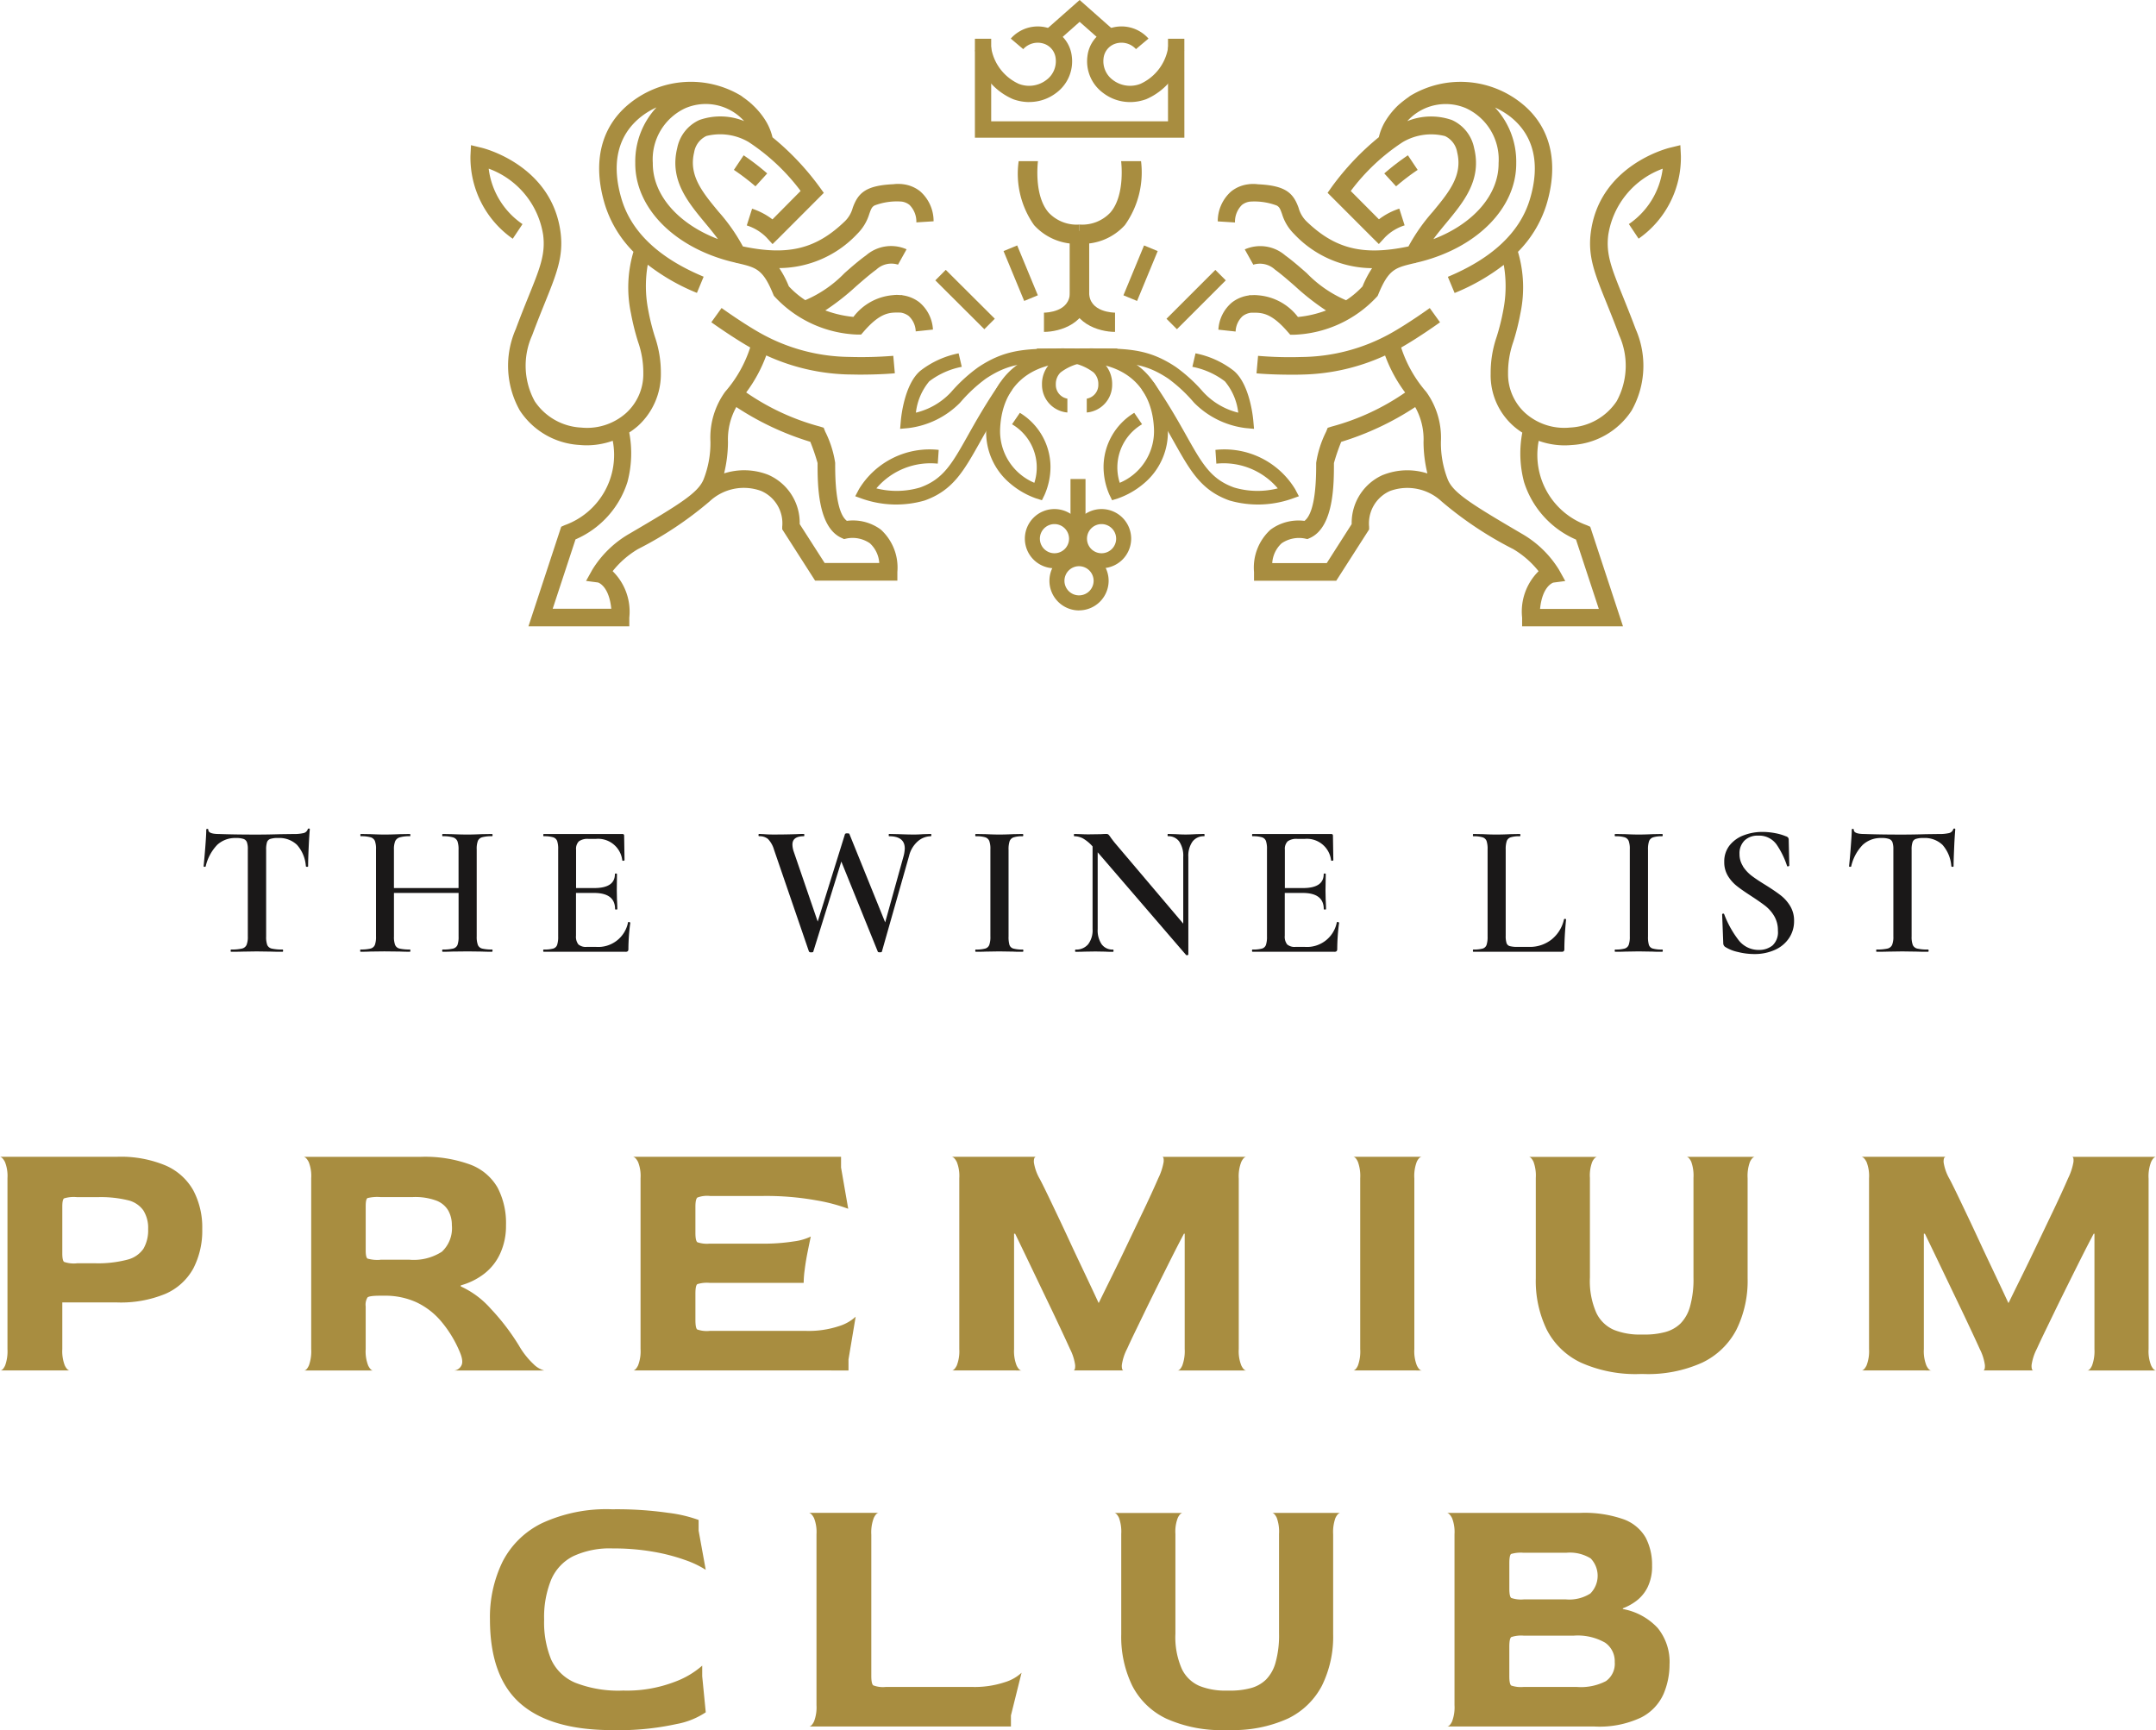 <svg xmlns="http://www.w3.org/2000/svg" xmlns:xlink="http://www.w3.org/1999/xlink" width="137.666" height="110.468" viewBox="0 0 137.666 110.468"><defs><clipPath id="a"><rect width="137.666" height="110.468" fill="none"/></clipPath></defs><g transform="translate(0 0)" clip-path="url(#a)"><path d="M6.554,24.219a2.917,2.917,0,0,0-.728,1.366c0,.016-.023.025-.066.025s-.066-.011-.066-.037c.032-.313.069-.717.107-1.21s.062-.863.062-1.112c0-.041.021-.062.066-.062s.066.021.066.062c0,.176.224.265.674.265q1.034.038,2.418.037.709,0,1.5-.025l.818-.011a2.747,2.747,0,0,0,.669-.059.369.369,0,0,0,.269-.242.066.066,0,0,1,.073-.048c.039,0,.059.016.059.048-.023.249-.048.626-.071,1.13s-.037.916-.037,1.229c0,.025-.023.037-.066.037s-.071-.011-.078-.037a2.293,2.293,0,0,0-.566-1.366,1.633,1.633,0,0,0-1.2-.438,1.519,1.519,0,0,0-.5.059.334.334,0,0,0-.215.21,1.508,1.508,0,0,0-.055.475v5.549a1.493,1.493,0,0,0,.071.541.415.415,0,0,0,.29.228,2.874,2.874,0,0,0,.685.059c.025,0,.037.025.037.073s-.011.071-.037.071c-.281,0-.5,0-.662-.009l-.987-.014-.939.014c-.169.007-.4.009-.7.009-.016,0-.023-.023-.023-.071s.007-.073.023-.073a2.968,2.968,0,0,0,.692-.059.428.428,0,0,0,.3-.235,1.358,1.358,0,0,0,.08-.534V24.49a1.259,1.259,0,0,0-.062-.459.355.355,0,0,0-.217-.2,1.405,1.405,0,0,0-.482-.059,1.681,1.681,0,0,0-1.208.45" transform="translate(7.307 29.736)" fill="#1a1818"/><path d="M18.52,30.768c0,.048-.014.073-.037.073-.272,0-.493-.007-.662-.014l-.879-.011-1.021.011c-.146.007-.338.014-.578.014-.025,0-.037-.025-.037-.073s.011-.073.037-.073a2.636,2.636,0,0,0,.66-.059.414.414,0,0,0,.279-.228,1.537,1.537,0,0,0,.071-.541V27.085H12.226v2.781a1.434,1.434,0,0,0,.073.534.4.4,0,0,0,.281.235,2.747,2.747,0,0,0,.669.059c.016,0,.023.025.023.073s-.007.073-.023.073c-.274,0-.486-.007-.639-.014l-1-.011-.877.011c-.155.007-.368.014-.639.014-.016,0-.023-.025-.023-.073s.007-.073.023-.073a2.548,2.548,0,0,0,.639-.059.412.412,0,0,0,.276-.235,1.493,1.493,0,0,0,.071-.534V24.294a1.44,1.44,0,0,0-.071-.53.43.43,0,0,0-.276-.235,2.243,2.243,0,0,0-.628-.066c-.016,0-.023-.025-.023-.073s.007-.071.023-.071l.637.011c.37.016.66.025.868.025.281,0,.614-.009,1-.025l.639-.011c.016,0,.023.023.023.071s-.007.073-.023.073a2.19,2.19,0,0,0-.658.073.461.461,0,0,0-.288.247,1.373,1.373,0,0,0-.078.534v2.455h4.126V24.317a1.546,1.546,0,0,0-.071-.534A.441.441,0,0,0,16,23.536a2.183,2.183,0,0,0-.655-.073c-.025,0-.037-.025-.037-.073s.011-.071.037-.071l.578.011c.384.016.726.025,1.021.025.219,0,.512-.009.879-.025l.662-.011c.023,0,.037.023.037.071s-.014.073-.037.073a2.185,2.185,0,0,0-.63.066.416.416,0,0,0-.272.235,1.43,1.43,0,0,0-.073.53v5.572a1.483,1.483,0,0,0,.073.534.4.4,0,0,0,.272.235,2.429,2.429,0,0,0,.63.059c.023,0,.037.025.037.073" transform="translate(12.929 29.932)" fill="#1a1818"/><path d="M20.654,28.939a.116.116,0,0,1,.066.018c.021.011.03.021.03.03a12.968,12.968,0,0,0-.121,1.674.215.215,0,0,1-.034.137.2.2,0,0,1-.146.043H15.226c-.023,0-.037-.025-.037-.073s.014-.073.037-.073a2.081,2.081,0,0,0,.6-.059.379.379,0,0,0,.253-.235,1.633,1.633,0,0,0,.066-.537v-5.57a1.568,1.568,0,0,0-.066-.53.4.4,0,0,0-.26-.235,1.962,1.962,0,0,0-.589-.066c-.023,0-.037-.025-.037-.073s.014-.071.037-.071h5.008c.08,0,.119.034.119.107l.025,1.567c0,.016-.023.027-.066.034s-.071,0-.078-.025a1.554,1.554,0,0,0-1.674-1.37h-.482a.955.955,0,0,0-.614.155.677.677,0,0,0-.18.53v2.455h1.155q1.326,0,1.324-.891c0-.023.023-.037.066-.037s.066.014.066.037l-.011,1.048.011.566c.016.256.023.464.023.623,0,.016-.023.025-.071.025s-.073-.009-.073-.025c0-.69-.448-1.034-1.347-1.034H17.283v2.733a.8.8,0,0,0,.151.553.731.731,0,0,0,.537.158h.589a1.938,1.938,0,0,0,2.046-1.567c0-.016.016-.023.048-.023" transform="translate(19.496 29.932)" fill="#1a1818"/><path d="M32.244,23.41c0,.048-.007.073-.023.073a1.288,1.288,0,0,0-.838.324,1.8,1.8,0,0,0-.559.939l-1.733,6.1c0,.032-.043.048-.132.048s-.123-.016-.132-.048L26.5,25.1,24.71,30.848c0,.032-.043.048-.132.048a.175.175,0,0,1-.144-.048L22.2,24.337a1.629,1.629,0,0,0-.386-.681.842.842,0,0,0-.564-.174c-.025,0-.039-.025-.039-.073s.014-.073.039-.073l.313.014c.176.016.375.023.6.023q.771,0,1.468-.023c.137-.007.3-.014.482-.014.014,0,.023.025.023.073s-.009.073-.023.073c-.491,0-.735.176-.735.53a1.443,1.443,0,0,0,.084.457l1.53,4.464,1.745-5.6a.212.212,0,0,1,.144-.034c.08,0,.123.011.132.034L29.3,28.982l1.167-4.2a2.26,2.26,0,0,0,.084-.518q0-.781-1-.781c-.018,0-.025-.025-.025-.073s.007-.073.025-.073l.649.014c.386.016.7.023.95.023.162,0,.347-.007.555-.023l.518-.014c.016,0,.023.025.023.073" transform="translate(27.221 29.912)" fill="#1a1818"/><path d="M29.458,30.407a.364.364,0,0,0,.247.228,2.074,2.074,0,0,0,.6.062c.023,0,.037.023.037.071s-.014.073-.037.073c-.258,0-.461,0-.614-.011l-.891-.014-.865.014c-.153.007-.361.011-.626.011-.025,0-.037-.025-.037-.073s.011-.071.037-.071a2.085,2.085,0,0,0,.6-.062.393.393,0,0,0,.258-.233,1.507,1.507,0,0,0,.071-.537V24.294a1.448,1.448,0,0,0-.071-.53.416.416,0,0,0-.258-.233,1.9,1.9,0,0,0-.6-.066c-.025,0-.037-.025-.037-.075s.011-.071.037-.071l.626.011c.352.016.642.025.865.025.249,0,.55-.009.9-.025l.6-.011c.023,0,.037.025.037.071s-.014.075-.037.075a1.758,1.758,0,0,0-.585.071.413.413,0,0,0-.251.247,1.634,1.634,0,0,0-.066.537v5.547a1.8,1.8,0,0,0,.059.541" transform="translate(35.001 29.932)" fill="#1a1818"/><path d="M38.369,23.391c0,.048-.007.073-.023.073a.887.887,0,0,0-.747.343,1.564,1.564,0,0,0-.265.98v6.223c0,.025-.021.039-.062.048s-.066,0-.082-.011l-5.645-6.558v4.9a1.594,1.594,0,0,0,.253.973.853.853,0,0,0,.733.338c.016,0,.025.025.025.073s-.009.071-.025.071c-.217,0-.381,0-.493-.011l-.637-.011-.71.011c-.13.007-.313.011-.555.011-.023,0-.034-.023-.034-.071s.011-.073.034-.073a.987.987,0,0,0,.8-.338,1.48,1.48,0,0,0,.283-.973V24.115a2.494,2.494,0,0,0-.607-.507,1.18,1.18,0,0,0-.559-.144c-.016,0-.025-.025-.025-.073s.009-.073.025-.073l.482.014c.1.007.251.011.443.011l.772-.011c.1-.007.212-.014.347-.014a.193.193,0,0,1,.146.05,1.287,1.287,0,0,1,.144.192q.206.277.3.384l4.321,5.1V24.786a1.626,1.626,0,0,0-.253-.98.843.843,0,0,0-.722-.343c-.016,0-.025-.025-.025-.073s.009-.073.025-.073l.493.014c.256.016.468.023.637.023s.377-.007.651-.023l.53-.014c.016,0,.023.025.023.073" transform="translate(38.545 29.931)" fill="#1a1818"/><path d="M40.473,28.939a.116.116,0,0,1,.066.018c.021.011.03.021.03.03a12.939,12.939,0,0,0-.119,1.674.214.214,0,0,1-.037.137.2.2,0,0,1-.146.043H35.045c-.023,0-.037-.025-.037-.073s.014-.073.037-.073a2.081,2.081,0,0,0,.6-.059.379.379,0,0,0,.253-.235,1.633,1.633,0,0,0,.066-.537v-5.57a1.568,1.568,0,0,0-.066-.53.4.4,0,0,0-.26-.235,1.962,1.962,0,0,0-.589-.066c-.023,0-.037-.025-.037-.073s.014-.071.037-.071h5.008c.08,0,.119.034.119.107l.025,1.567c0,.016-.023.027-.066.034s-.071,0-.078-.025a1.554,1.554,0,0,0-1.674-1.37H37.9a.955.955,0,0,0-.614.155.677.677,0,0,0-.18.53v2.455h1.155q1.326,0,1.324-.891c0-.023.023-.037.066-.037s.066.014.066.037L39.7,26.929l.011.566c.016.256.023.464.023.623,0,.016-.023.025-.071.025s-.073-.009-.073-.025c0-.69-.448-1.034-1.347-1.034H37.1v2.733a.8.8,0,0,0,.151.553.731.731,0,0,0,.537.158h.589a1.938,1.938,0,0,0,2.046-1.567c0-.016.016-.023.048-.023" transform="translate(44.936 29.932)" fill="#1a1818"/><path d="M43.279,29.818a1.456,1.456,0,0,0,.055.47.3.3,0,0,0,.21.192,1.893,1.893,0,0,0,.5.048h.722a2.229,2.229,0,0,0,1.446-.475A2.268,2.268,0,0,0,47,28.772c.009-.025.032-.034.073-.032s.059.018.059.043q-.106,1.13-.107,1.877a.208.208,0,0,1-.037.139.19.19,0,0,1-.144.041H41.21c-.016,0-.025-.025-.025-.071s.009-.073.025-.073a2.161,2.161,0,0,0,.594-.059.379.379,0,0,0,.253-.235,1.633,1.633,0,0,0,.066-.537V24.294a1.587,1.587,0,0,0-.066-.53.4.4,0,0,0-.258-.233,1.9,1.9,0,0,0-.589-.066c-.016,0-.025-.025-.025-.073s.009-.073.025-.073l.614.011c.352.018.639.025.865.025s.537-.007.891-.025l.6-.011c.025,0,.037.025.037.073s-.011.073-.037.073a1.822,1.822,0,0,0-.582.066.4.4,0,0,0-.253.24,1.633,1.633,0,0,0-.066.537Z" transform="translate(52.864 29.932)" fill="#1a1818"/><path d="M47.338,30.407a.364.364,0,0,0,.247.228,2.074,2.074,0,0,0,.6.062c.023,0,.037.023.037.071s-.014.073-.037.073c-.258,0-.461,0-.614-.011l-.891-.014-.865.014c-.153.007-.361.011-.628.011-.023,0-.034-.025-.034-.073s.011-.071.034-.071a2.092,2.092,0,0,0,.6-.062.393.393,0,0,0,.258-.233,1.507,1.507,0,0,0,.071-.537V24.294a1.448,1.448,0,0,0-.071-.53.416.416,0,0,0-.258-.233,1.908,1.908,0,0,0-.6-.066q-.034,0-.034-.075c0-.046.011-.071.034-.071l.628.011c.352.016.642.025.865.025.249,0,.55-.009.9-.025l.6-.011c.023,0,.037.025.037.071s-.014.075-.037.075a1.757,1.757,0,0,0-.585.071.413.413,0,0,0-.251.247,1.633,1.633,0,0,0-.066.537v5.547a1.724,1.724,0,0,0,.059.541" transform="translate(57.951 29.932)" fill="#1a1818"/><path d="M49.481,25.456a2.4,2.4,0,0,0,.553.6q.332.253.9.6c.409.256.733.477.968.66a2.5,2.5,0,0,1,.6.681,1.779,1.779,0,0,1,.247.945,1.932,1.932,0,0,1-.317,1.094,2.12,2.12,0,0,1-.9.754,3.137,3.137,0,0,1-1.331.269,4.279,4.279,0,0,1-1.039-.132,2.472,2.472,0,0,1-.813-.324.282.282,0,0,1-.121-.228l-.071-1.829v-.014c0-.032.018-.048.059-.053a.06.06,0,0,1,.073.043,6.4,6.4,0,0,0,.907,1.635,1.607,1.607,0,0,0,1.306.639,1.343,1.343,0,0,0,.868-.283,1.151,1.151,0,0,0,.347-.945,1.781,1.781,0,0,0-.233-.927,2.352,2.352,0,0,0-.578-.662c-.228-.176-.541-.393-.934-.649s-.685-.459-.9-.633a2.409,2.409,0,0,1-.553-.637,1.679,1.679,0,0,1-.228-.886,1.647,1.647,0,0,1,.347-1.06,2.084,2.084,0,0,1,.909-.642,3.287,3.287,0,0,1,1.174-.21,4.291,4.291,0,0,1,.818.078,3.329,3.329,0,0,1,.687.2.26.26,0,0,1,.144.089.239.239,0,0,1,.037.139l.037,1.637c0,.023-.023.041-.066.053s-.071,0-.078-.03a5.359,5.359,0,0,0-.646-1.329,1.36,1.36,0,0,0-1.208-.6,1.18,1.18,0,0,0-.861.313,1.142,1.142,0,0,0-.32.854,1.414,1.414,0,0,0,.224.788" transform="translate(61.807 29.858)" fill="#1a1818"/><path d="M52.566,24.219a2.877,2.877,0,0,0-.728,1.366c0,.016-.025.025-.069.025s-.066-.011-.066-.037c.032-.313.071-.717.107-1.21s.064-.863.064-1.112c0-.041.018-.062.064-.062s.066.021.066.062c0,.176.224.265.676.265q1.031.038,2.416.037c.473,0,.977-.009,1.5-.025l.82-.011a2.76,2.76,0,0,0,.669-.059.373.373,0,0,0,.269-.242c.007-.032.032-.048.071-.048s.059.016.059.048c-.021.249-.048.626-.069,1.13s-.039.916-.039,1.229c0,.025-.023.037-.066.037s-.069-.011-.078-.037a2.307,2.307,0,0,0-.564-1.366,1.633,1.633,0,0,0-1.2-.438,1.525,1.525,0,0,0-.5.059.33.33,0,0,0-.212.21,1.418,1.418,0,0,0-.059.475v5.549a1.474,1.474,0,0,0,.075.541.416.416,0,0,0,.288.228,2.874,2.874,0,0,0,.685.059c.027,0,.037.025.037.073s-.009.071-.037.071c-.281,0-.5,0-.662-.009l-.987-.014-.939.014c-.169.007-.4.009-.7.009-.016,0-.021-.023-.021-.071s0-.073.021-.073a2.99,2.99,0,0,0,.694-.059.437.437,0,0,0,.3-.235,1.358,1.358,0,0,0,.08-.534V24.49a1.311,1.311,0,0,0-.062-.459.359.359,0,0,0-.219-.2,1.391,1.391,0,0,0-.48-.059,1.681,1.681,0,0,0-1.208.45" transform="translate(66.365 29.736)" fill="#1a1818"/><path d="M.021,45.987c.105,0,.208-.105.308-.32a2.668,2.668,0,0,0,.148-1.046V33.711a2.424,2.424,0,0,0-.16-1.034C.21,32.471.105,32.361,0,32.345H7.456a7.4,7.4,0,0,1,3.126.559,3.724,3.724,0,0,1,1.763,1.589,5.052,5.052,0,0,1,.569,2.466,5.234,5.234,0,0,1-.569,2.514,3.726,3.726,0,0,1-1.763,1.614,7.433,7.433,0,0,1-3.126.557H3.978v2.976a2.514,2.514,0,0,0,.158,1.046c.107.215.212.32.32.32ZM4.91,39.143H6.047a7.349,7.349,0,0,0,2.08-.228,1.757,1.757,0,0,0,1.032-.7,2.334,2.334,0,0,0,.3-1.251,2.1,2.1,0,0,0-.308-1.2,1.677,1.677,0,0,0-1-.649,7.305,7.305,0,0,0-1.875-.194H4.91A2.116,2.116,0,0,0,4.092,35c-.078.05-.114.228-.114.532v2.98c0,.3.037.484.114.544a1.905,1.905,0,0,0,.818.091" transform="translate(0 41.518)" fill="#a88d40"/><path d="M8.516,45.988c.105,0,.208-.105.308-.32a2.685,2.685,0,0,0,.146-1.046V33.712a2.425,2.425,0,0,0-.158-1.034c-.107-.206-.215-.315-.32-.331h7.458a8.406,8.406,0,0,1,3.192.5,3.373,3.373,0,0,1,1.729,1.466,4.88,4.88,0,0,1,.537,2.4,4.2,4.2,0,0,1-.377,1.82A3.415,3.415,0,0,1,20,39.825a4.34,4.34,0,0,1-1.477.728v.069a5.677,5.677,0,0,1,1.909,1.42,14.317,14.317,0,0,1,1.8,2.352,5.138,5.138,0,0,0,.955,1.208,1.516,1.516,0,0,0,.66.386H18.109a.571.571,0,0,0,.445-.308q.168-.284-.126-.943a7.5,7.5,0,0,0-1.16-1.886,4.662,4.662,0,0,0-1.578-1.217,4.8,4.8,0,0,0-2.06-.42h-.249c-.47,0-.742.037-.818.114a.885.885,0,0,0-.114.569v2.727a2.484,2.484,0,0,0,.158,1.046c.107.215.212.32.32.32Zm4.866-7.072h1.863a3.32,3.32,0,0,0,2.071-.512,2.053,2.053,0,0,0,.635-1.694,1.878,1.878,0,0,0-.228-.932,1.493,1.493,0,0,0-.76-.635,3.885,3.885,0,0,0-1.489-.228H13.382a2.622,2.622,0,0,0-.818.066c-.078.048-.114.222-.114.525v2.8c0,.3.037.482.114.537a2.27,2.27,0,0,0,.818.078" transform="translate(10.901 41.519)" fill="#a88d40"/><path d="M17.7,45.987c.105,0,.212-.105.32-.32a2.514,2.514,0,0,0,.158-1.046V33.711a2.432,2.432,0,0,0-.158-1.034c-.107-.206-.215-.315-.32-.331H30.98v.683l.457,2.635a11.1,11.1,0,0,0-2-.532,18.057,18.057,0,0,0-3.457-.285H22.613a1.762,1.762,0,0,0-.806.1c-.082.069-.126.26-.126.58v1.683c0,.333.043.532.126.591a1.889,1.889,0,0,0,.786.089h3.272a12.314,12.314,0,0,0,2.126-.146,3.5,3.5,0,0,0,1.057-.306c-.062.288-.13.619-.206,1s-.137.744-.18,1.094a6.846,6.846,0,0,0-.069.863h-6a2.055,2.055,0,0,0-.786.08c-.082.053-.126.253-.126.6v1.681c0,.349.039.553.114.614a1.826,1.826,0,0,0,.8.091H28.73a6.146,6.146,0,0,0,2.126-.306,2.757,2.757,0,0,0,1.057-.6l-.457,2.727v.706Z" transform="translate(22.723 41.518)" fill="#a88d40"/><path d="M26.614,45.987c.105,0,.212-.105.32-.32a2.514,2.514,0,0,0,.158-1.046V33.711a2.432,2.432,0,0,0-.158-1.034c-.107-.206-.215-.315-.32-.331H31.98c-.091.016-.135.132-.126.354a3.053,3.053,0,0,0,.375,1.057c.105.194.26.507.466.932s.438.916.706,1.477.546,1.16.84,1.795.6,1.274.9,1.909.585,1.238.843,1.8H36q.411-.839.877-1.783t.92-1.9l.863-1.806q.411-.853.706-1.5c.2-.434.34-.754.432-.966a3.814,3.814,0,0,0,.343-1.046c.016-.215-.016-.32-.091-.32h5.364c-.1,0-.21.105-.315.32a2.541,2.541,0,0,0-.162,1.069V44.622a2.463,2.463,0,0,0,.162,1.046c.105.215.212.32.315.32H41.028c.105,0,.208-.105.306-.32a2.66,2.66,0,0,0,.151-1.046V37.257h-.048q-.363.682-.774,1.5t-.829,1.66c-.279.562-.548,1.105-.806,1.635l-.706,1.457c-.212.438-.386.811-.523,1.112a3.238,3.238,0,0,0-.329,1.025c-.007.21.027.324.1.34H34.39c.075-.016.11-.13.1-.34a3.216,3.216,0,0,0-.327-1.025c-.123-.272-.285-.628-.491-1.066s-.432-.923-.681-1.443-.514-1.069-.786-1.637-.541-1.13-.806-1.683-.514-1.064-.74-1.535h-.069v7.365a2.507,2.507,0,0,0,.16,1.046c.105.215.21.32.317.32Z" transform="translate(34.161 41.518)" fill="#a88d40"/><path d="M37.835,45.987c.105,0,.208-.1.306-.308a2.616,2.616,0,0,0,.148-1.057V33.711a2.633,2.633,0,0,0-.148-1.046c-.1-.215-.2-.32-.306-.32h4.387c-.105,0-.212.1-.317.306a2.559,2.559,0,0,0-.16,1.082V44.622a2.47,2.47,0,0,0,.16,1.046c.105.215.212.32.317.32Z" transform="translate(48.564 41.518)" fill="#a88d40"/><path d="M49.859,46.214a8.553,8.553,0,0,1-3.775-.726,4.709,4.709,0,0,1-2.181-2.1A7.137,7.137,0,0,1,43.2,40.1v-6.41a2.547,2.547,0,0,0-.148-1.034c-.1-.2-.2-.306-.306-.306h4.364c-.105.016-.208.119-.306.317a2.462,2.462,0,0,0-.148,1.023v6.367a5.013,5.013,0,0,0,.409,2.249A2.22,2.22,0,0,0,48.2,43.4a4.457,4.457,0,0,0,1.683.295h.249a4.994,4.994,0,0,0,1.331-.16,2.226,2.226,0,0,0,.977-.546,2.48,2.48,0,0,0,.612-1.1,6.4,6.4,0,0,0,.217-1.831V33.686a2.6,2.6,0,0,0-.146-1.034c-.1-.2-.2-.306-.308-.306H57.18c-.107.016-.21.123-.308.329a2.6,2.6,0,0,0-.146,1.034V40.1a7.051,7.051,0,0,1-.717,3.288,4.79,4.79,0,0,1-2.183,2.1,8.411,8.411,0,0,1-3.738.726Z" transform="translate(54.864 41.519)" fill="#a88d40"/><path d="M52.052,45.987c.105,0,.212-.105.32-.32a2.514,2.514,0,0,0,.158-1.046V33.711a2.432,2.432,0,0,0-.158-1.034c-.107-.206-.215-.315-.32-.331h5.366c-.091.016-.135.132-.126.354a3.053,3.053,0,0,0,.375,1.057c.105.194.26.507.466.932s.438.916.706,1.477.546,1.16.84,1.795.6,1.274.9,1.909.585,1.238.843,1.8h.021q.411-.839.877-1.783t.92-1.9l.863-1.806q.411-.853.706-1.5c.2-.434.34-.754.432-.966a3.813,3.813,0,0,0,.343-1.046c.016-.215-.016-.32-.091-.32h5.364c-.1,0-.21.105-.315.32a2.541,2.541,0,0,0-.162,1.069V44.622a2.463,2.463,0,0,0,.162,1.046c.105.215.212.32.315.32H66.466c.105,0,.208-.105.306-.32a2.66,2.66,0,0,0,.151-1.046V37.257h-.048q-.363.682-.774,1.5t-.829,1.66c-.279.562-.548,1.105-.806,1.635l-.706,1.457c-.212.438-.386.811-.523,1.112a3.238,3.238,0,0,0-.329,1.025c-.007.21.027.324.1.34H59.828c.075-.016.11-.13.1-.34a3.216,3.216,0,0,0-.327-1.025c-.123-.272-.285-.628-.491-1.066s-.432-.923-.681-1.443-.514-1.069-.786-1.637-.541-1.13-.806-1.683-.514-1.064-.74-1.535H56.03v7.365a2.507,2.507,0,0,0,.16,1.046c.105.215.21.32.317.32Z" transform="translate(66.813 41.518)" fill="#a88d40"/><path d="M21.5,56.3q-3.912,0-5.853-1.694T13.7,49.249a8.086,8.086,0,0,1,.8-3.693,5.559,5.559,0,0,1,2.521-2.469A9.811,9.811,0,0,1,21.5,42.2a23.373,23.373,0,0,1,3.592.228,8.78,8.78,0,0,1,1.932.454v.683l.454,2.5a6.219,6.219,0,0,0-1.283-.614,12.064,12.064,0,0,0-2.035-.534,14.639,14.639,0,0,0-2.615-.217,5.5,5.5,0,0,0-2.537.5A3,3,0,0,0,17.6,46.717a6.342,6.342,0,0,0-.441,2.532,6.276,6.276,0,0,0,.441,2.526,2.937,2.937,0,0,0,1.548,1.5,7.556,7.556,0,0,0,3.058.5,8.518,8.518,0,0,0,3.261-.546,5.541,5.541,0,0,0,1.786-1.046v.68l.226,2.3a4.968,4.968,0,0,1-1.875.751,17.2,17.2,0,0,1-4.1.386" transform="translate(17.585 54.17)" fill="#a88d40"/><path d="M22.621,55.943c.105,0,.212-.105.32-.32a2.514,2.514,0,0,0,.158-1.046V43.667a2.432,2.432,0,0,0-.158-1.034c-.107-.206-.215-.315-.32-.331h4.455c-.107,0-.212.105-.317.32a2.587,2.587,0,0,0-.16,1.069v9.025c0,.333.043.534.126.6a1.729,1.729,0,0,0,.806.1h5.481a6.114,6.114,0,0,0,2.124-.306,2.7,2.7,0,0,0,1.057-.6l-.678,2.727v.706Z" transform="translate(29.036 54.297)" fill="#a88d40"/><path d="M38.271,56.17a8.564,8.564,0,0,1-3.777-.726,4.709,4.709,0,0,1-2.181-2.1,7.137,7.137,0,0,1-.706-3.288v-6.41a2.6,2.6,0,0,0-.146-1.034c-.1-.2-.2-.306-.308-.306h4.364c-.105.016-.208.119-.3.317a2.416,2.416,0,0,0-.151,1.023v6.367a5.013,5.013,0,0,0,.409,2.249,2.22,2.22,0,0,0,1.137,1.094,4.456,4.456,0,0,0,1.683.295h.251a5.018,5.018,0,0,0,1.331-.16,2.218,2.218,0,0,0,.975-.546,2.48,2.48,0,0,0,.612-1.1,6.392,6.392,0,0,0,.219-1.831V43.642a2.588,2.588,0,0,0-.148-1.034c-.1-.2-.2-.306-.308-.306H45.59c-.107.016-.21.123-.308.329a2.648,2.648,0,0,0-.144,1.034v6.387a7.052,7.052,0,0,1-.719,3.288,4.8,4.8,0,0,1-2.181,2.1,8.428,8.428,0,0,1-3.74.726Z" transform="translate(39.987 54.298)" fill="#a88d40"/><path d="M40.461,55.942c.105,0,.215-.1.32-.317a2.522,2.522,0,0,0,.158-1.046V43.665a2.439,2.439,0,0,0-.158-1.034c-.105-.2-.215-.313-.32-.329h8.5a7.525,7.525,0,0,1,2.775.409,2.679,2.679,0,0,1,1.409,1.169,3.741,3.741,0,0,1,.409,1.786,3.013,3.013,0,0,1-.283,1.377,2.454,2.454,0,0,1-.717.875,3.438,3.438,0,0,1-.865.477v.046a4,4,0,0,1,2.229,1.217,3.43,3.43,0,0,1,.751,2.329,4.806,4.806,0,0,1-.386,1.886,3.1,3.1,0,0,1-1.423,1.491,6.225,6.225,0,0,1-2.989.578Zm4.912-8.116h2.683a2.51,2.51,0,0,0,1.555-.375,1.605,1.605,0,0,0,.025-2.24,2.521,2.521,0,0,0-1.56-.363H45.352a2.2,2.2,0,0,0-.8.078c-.075.055-.112.256-.112.605v1.612c0,.333.041.53.123.591a1.925,1.925,0,0,0,.808.091m-.021,5.592h3.409a3.458,3.458,0,0,0,1.852-.375,1.361,1.361,0,0,0,.559-1.215,1.441,1.441,0,0,0-.617-1.24,3.527,3.527,0,0,0-2.023-.445h-3.16a1.967,1.967,0,0,0-.808.091c-.082.062-.123.267-.123.614v1.886c0,.336.041.532.123.594a1.9,1.9,0,0,0,.788.089" transform="translate(51.935 54.298)" fill="#a88d40"/><path d="M30.722,5.572a3.013,3.013,0,0,1-1.032-.185,4.1,4.1,0,0,1-2.425-3.122l1.018-.226a3.079,3.079,0,0,0,1.767,2.368A1.809,1.809,0,0,0,31.8,4.173a1.484,1.484,0,0,0,.61-1.393,1.106,1.106,0,0,0-.678-.907,1.25,1.25,0,0,0-1.393.32l-.795-.674A2.3,2.3,0,0,1,32.1.9a2.131,2.131,0,0,1,1.338,1.733A2.505,2.505,0,0,1,32.428,5a2.822,2.822,0,0,1-1.706.569" transform="translate(34.997 0.945)" fill="#a88d40"/><path d="M33.141,5.572A2.822,2.822,0,0,1,31.435,5a2.505,2.505,0,0,1-1.014-2.37A2.131,2.131,0,0,1,31.759.9a2.3,2.3,0,0,1,2.56.619l-.8.669.4-.336-.4.34a1.25,1.25,0,0,0-1.393-.32,1.106,1.106,0,0,0-.678.907,1.484,1.484,0,0,0,.61,1.393,1.809,1.809,0,0,0,1.749.235A3.079,3.079,0,0,0,35.579,2.04l1.018.226a4.1,4.1,0,0,1-2.425,3.122,3.013,3.013,0,0,1-1.032.185" transform="translate(39.016 0.945)" fill="#a88d40"/><path d="M33.01,2.77,31.453,1.393,29.9,2.77,29.2,1.989,31.453,0,33.7,1.989Z" transform="translate(37.485 0.001)" fill="#a88d40"/><path d="M40.635,7.4H27.26V1.084H28.3V6.354h11.29V1.084h1.044Z" transform="translate(34.99 1.392)" fill="#a88d40"/><path d="M33.221,9.747v.884c-2.884,0-4.617,1.525-4.754,4.186a3.577,3.577,0,0,0,2.183,3.5,3.2,3.2,0,0,0-1.425-3.738l.5-.731A4.058,4.058,0,0,1,31.68,17.26a4.454,4.454,0,0,1-.379,1.829l-.167.34-.361-.112a5.225,5.225,0,0,1-1.658-.95,4.27,4.27,0,0,1-1.532-3.6c.164-3.147,2.272-5.024,5.638-5.024" transform="translate(35.396 12.511)" fill="#a88d40"/><path d="M33.2,10.68l.726.5c-.913,1.324-1.546,2.45-2.055,3.357-1.039,1.847-1.726,3.069-3.524,3.711a6.566,6.566,0,0,1-3.957-.1l-.477-.171.237-.45a5.283,5.283,0,0,1,5.092-2.51l-.059.879a4.537,4.537,0,0,0-3.921,1.578,5.256,5.256,0,0,0,2.788-.055c1.487-.53,2.042-1.519,3.051-3.313.516-.92,1.162-2.067,2.1-3.425" transform="translate(30.696 13.709)" fill="#a88d40"/><path d="M35.142,9.743c.265,0,.546,0,.84.007l1.1,0v.884c-.4,0-.76,0-1.1,0-2.649-.016-3.743-.023-5.332,1.034a9.576,9.576,0,0,0-1.578,1.455l-.089.1a5.577,5.577,0,0,1-3.284,1.605l-.528.048.046-.528c.021-.235.231-2.334,1.251-3.183a5.825,5.825,0,0,1,2.439-1.11l.2.861a4.994,4.994,0,0,0-2.076.927,3.77,3.77,0,0,0-.852,2,4.5,4.5,0,0,0,2.156-1.219l.087-.091a10.178,10.178,0,0,1,1.738-1.592c1.612-1.073,2.852-1.187,4.985-1.187" transform="translate(32.304 12.506)" fill="#a88d40"/><path d="M32.7,9.747H33.95v.884H32.7a3.266,3.266,0,0,0-2.379.642,1.021,1.021,0,0,0-.3.754.891.891,0,0,0,.738.916v.884a1.772,1.772,0,0,1-1.621-1.788,1.9,1.9,0,0,1,.557-1.386,4.143,4.143,0,0,1,3.007-.9" transform="translate(37.396 12.511)" fill="#a88d40"/><path d="M30.184,9.747v.884c2.884,0,4.617,1.525,4.754,4.186a3.577,3.577,0,0,1-2.183,3.5,3.2,3.2,0,0,1,1.425-3.738l-.5-.731a4.058,4.058,0,0,0-1.959,3.412,4.454,4.454,0,0,0,.379,1.829l.167.34.361-.112a5.225,5.225,0,0,0,1.658-.95,4.27,4.27,0,0,0,1.532-3.6c-.164-3.147-2.272-5.024-5.638-5.024" transform="translate(38.744 12.511)" fill="#a88d40"/><path d="M32.66,10.68l-.726.5c.913,1.324,1.546,2.45,2.055,3.357,1.039,1.847,1.726,3.069,3.524,3.711a6.566,6.566,0,0,0,3.957-.1l.477-.171-.237-.45a5.283,5.283,0,0,0-5.092-2.51l.059.879A4.537,4.537,0,0,1,40.6,17.474a5.256,5.256,0,0,1-2.788-.055c-1.487-.53-2.042-1.519-3.051-3.313-.516-.92-1.162-2.067-2.1-3.425" transform="translate(40.99 13.709)" fill="#a88d40"/><path d="M31.789,9.743c-.267,0-.548,0-.84.007l-1.1,0v.884c.4,0,.76,0,1.1,0,2.649-.016,3.743-.023,5.334,1.034a9.65,9.65,0,0,1,1.576,1.455l.089.1a5.577,5.577,0,0,0,3.284,1.605l.528.048-.046-.528c-.021-.235-.231-2.334-1.251-3.183a5.811,5.811,0,0,0-2.439-1.11l-.2.861a4.994,4.994,0,0,1,2.076.927,3.77,3.77,0,0,1,.852,2A4.5,4.5,0,0,1,38.6,12.613l-.087-.091a10.092,10.092,0,0,0-1.738-1.592c-1.612-1.073-2.85-1.187-4.983-1.187" transform="translate(38.312 12.506)" fill="#a88d40"/><path d="M30.241,9.747H28.99v.884h1.251a3.266,3.266,0,0,1,2.379.642,1.021,1.021,0,0,1,.3.754.891.891,0,0,1-.738.916v.884a1.772,1.772,0,0,0,1.621-1.788,1.9,1.9,0,0,0-.557-1.386,4.143,4.143,0,0,0-3.007-.9" transform="translate(37.211 12.511)" fill="#a88d40"/><path d="M29.191,12.9V11.671c.167,0,1.653-.048,1.653-1.281V6.46h1.229v3.93c0,1.984-1.886,2.51-2.882,2.51" transform="translate(37.469 8.292)" fill="#a88d40"/><path d="M32.8,12.9c-1,0-2.882-.525-2.882-2.51V6.46h1.229v3.93c0,1.267,1.585,1.281,1.653,1.281Z" transform="translate(38.398 8.292)" fill="#a88d40"/><path d="M32.393,9.781a3.648,3.648,0,0,1-2.9-1.192,5.69,5.69,0,0,1-.982-4.083h1.231c0,.021-.283,2.172.68,3.282a2.458,2.458,0,0,0,1.971.765Z" transform="translate(36.534 5.784)" fill="#a88d40"/><path d="M30.184,9.781V8.552a2.455,2.455,0,0,0,1.971-.765c.964-1.11.69-3.261.687-3.282h1.272a5.808,5.808,0,0,1-1.03,4.083,3.648,3.648,0,0,1-2.9,1.192" transform="translate(38.744 5.784)" fill="#a88d40"/><path d="M60.3,11.372l.621.932a6.319,6.319,0,0,0,2.7-5.293l-.034-.676-.655.16c-.185.043-4.526,1.14-5.067,5.439-.19,1.512.258,2.619,1,4.453.24.6.514,1.272.815,2.083a4.73,4.73,0,0,1-.16,4.213,3.782,3.782,0,0,1-2.964,1.681,3.74,3.74,0,0,1-2.877-.929,3.359,3.359,0,0,1-1.094-2.521,5.959,5.959,0,0,1,.338-2.032,15.137,15.137,0,0,0,.45-1.806,8.013,8.013,0,0,0-.155-3.932,7.387,7.387,0,0,0,1.811-2.985c.84-2.736.26-5.056-1.63-6.536a6.221,6.221,0,0,0-7.045-.448c-.062.039-.107.08-.162.119-.078.05-.148.107-.222.162-.094.073-.187.144-.269.217-.023.021-.05.037-.073.059l0,0a4.923,4.923,0,0,0-.888,1.085,3.585,3.585,0,0,0-.406,1.007,16.99,16.99,0,0,0-3,3.167l-.272.386,2.852,2.854.42.416.4-.436a3.05,3.05,0,0,1,1.247-.756l-.34-1.069a4.36,4.36,0,0,0-1.3.683l-1.8-1.809a13.05,13.05,0,0,1,3.327-3.126,3.583,3.583,0,0,1,2.692-.379,1.393,1.393,0,0,1,.776,1.034c.363,1.477-.528,2.553-1.56,3.8A11.846,11.846,0,0,0,46.226,12.8c-2.891.607-4.686.164-6.524-1.614a1.914,1.914,0,0,1-.489-.843c-.34-.959-.836-1.432-2.6-1.512v0a2.306,2.306,0,0,0-.5-.011l-.062,0v.007a2.173,2.173,0,0,0-1.137.454,2.531,2.531,0,0,0-.865,1.92l1.1.069a1.507,1.507,0,0,1,.445-1.121,1.048,1.048,0,0,1,.491-.208,4.032,4.032,0,0,1,1.738.251c.167.1.215.212.329.532a3.013,3.013,0,0,0,.765,1.274,6.9,6.9,0,0,0,4.987,2.19,6.455,6.455,0,0,0-.612,1.165,5.58,5.58,0,0,1-1.05.884,7.691,7.691,0,0,1-2.51-1.731c-.48-.42-.934-.815-1.375-1.133a2.44,2.44,0,0,0-2.583-.384l.546.977a1.414,1.414,0,0,1,1.382.313c.4.29.834.669,1.295,1.071a15.376,15.376,0,0,0,1.966,1.539,7,7,0,0,1-1.795.416,3.54,3.54,0,0,0-2.526-1.384,2.2,2.2,0,0,0-.432-.007c-.055,0-.11,0-.162,0v.014a2.248,2.248,0,0,0-1.087.445,2.44,2.44,0,0,0-.872,1.742l1.1.119a1.408,1.408,0,0,1,.448-.984,1.127,1.127,0,0,1,.532-.217h.059c.621-.009,1.213-.018,2.281,1.213l.169.192h.253A7.573,7.573,0,0,0,44.2,16.024l.062-.071.037-.089c.655-1.6,1.082-1.7,2.231-1.978l.05-.011c.043-.009.082-.014.126-.023v-.009c.1-.023.2-.048.313-.075,3.67-.948,6.115-3.482,6.088-6.3a5.063,5.063,0,0,0-1.356-3.54,5.088,5.088,0,0,1,.966.58c1.521,1.192,1.952,3.033,1.249,5.323-.639,2.08-2.4,3.731-5.225,4.91l.432,1.032a13.285,13.285,0,0,0,3.138-1.795,7.93,7.93,0,0,1-.032,2.9,13.95,13.95,0,0,1-.42,1.688,7.061,7.061,0,0,0-.384,2.354,4.313,4.313,0,0,0,2.019,3.768,7.123,7.123,0,0,0,.112,3.156,5.954,5.954,0,0,0,3.318,3.674l1.457,4.428H54.629c.135-1.384.754-1.649.845-1.681l.765-.1-.4-.719a6.692,6.692,0,0,0-2.348-2.286c-3.3-1.932-4.4-2.628-4.752-3.471a6.367,6.367,0,0,1-.441-2.43,4.993,4.993,0,0,0-.939-3.174,8.121,8.121,0,0,1-1.6-2.829c1.149-.655,2.425-1.571,2.482-1.612l-.655-.909c-.014.011-1.42,1.021-2.548,1.644a11.9,11.9,0,0,1-5.624,1.48,23.827,23.827,0,0,1-2.791-.073l-.1,1.117c.064.007.875.087,2.252.087.226,0,.452,0,.674-.009a13.32,13.32,0,0,0,5.284-1.217,9.3,9.3,0,0,0,1.281,2.364,15.1,15.1,0,0,1-4.693,2.174l-.253.08-.1.249a6.667,6.667,0,0,0-.635,1.989v.037c0,.786,0,3.1-.747,3.667a3.005,3.005,0,0,0-2.169.562,3.274,3.274,0,0,0-1.053,2.7v.562h5.25l2.1-3.279V30.7a2.257,2.257,0,0,1,1.331-2.284,3.21,3.21,0,0,1,3.3.669l0,0a23.267,23.267,0,0,0,4.572,3.042,5.922,5.922,0,0,1,1.617,1.411A3.625,3.625,0,0,0,53.483,36.5v.559h6.442L57.833,30.7l-.222-.1a4.761,4.761,0,0,1-3.069-5.387,4.96,4.96,0,0,0,1.649.29c.158,0,.317-.009.475-.023a4.883,4.883,0,0,0,3.809-2.2,5.817,5.817,0,0,0,.26-5.2c-.308-.824-.585-1.507-.827-2.11-.717-1.779-1.078-2.674-.925-3.9A5.378,5.378,0,0,1,62.46,7.837,5.035,5.035,0,0,1,60.3,11.372m-12.482.961c.258-.352.539-.692.818-1.028,1.121-1.354,2.284-2.754,1.783-4.782a2.487,2.487,0,0,0-1.416-1.793A4.039,4.039,0,0,0,46.15,4.8a3.468,3.468,0,0,1,.276-.272,3.3,3.3,0,0,1,3.482-.55,3.6,3.6,0,0,1,2.073,3.5C52,9.5,50.37,11.358,47.822,12.333m-3.2,15.046A3.344,3.344,0,0,0,42.6,30.529L41.01,33.018H37.528a1.869,1.869,0,0,1,.6-1.263,1.967,1.967,0,0,1,1.464-.308l.183.039.171-.075c1.523-.7,1.521-3.441,1.521-4.764v-.014a12.97,12.97,0,0,1,.464-1.354,18.344,18.344,0,0,0,4.725-2.222,4.205,4.205,0,0,1,.532,2.238,8.683,8.683,0,0,0,.247,2,4.191,4.191,0,0,0-2.811.087" transform="translate(43.708 2.935)" fill="#a88d40"/><path d="M39.461,6.324a14.482,14.482,0,0,1,1.377-1.05l-.623-.932A15.781,15.781,0,0,0,38.707,5.5Z" transform="translate(49.683 5.574)" fill="#a88d40"/><path d="M14.325,7.835A5.386,5.386,0,0,1,17.8,12.076c.153,1.222-.206,2.115-.925,3.893-.242.6-.518,1.283-.824,2.108a5.821,5.821,0,0,0,.258,5.2,4.886,4.886,0,0,0,3.809,2.2,4.723,4.723,0,0,0,.475.023,4.95,4.95,0,0,0,1.649-.29A4.76,4.76,0,0,1,19.173,30.6l-.222.1-2.092,6.36H23.3V36.5a3.623,3.623,0,0,0-1.064-2.964,5.9,5.9,0,0,1,1.619-1.411,23.225,23.225,0,0,0,4.569-3.042l0,0a3.2,3.2,0,0,1,3.3-.667A2.25,2.25,0,0,1,33.064,30.7v.162l2.1,3.279h5.252v-.559a3.28,3.28,0,0,0-1.055-2.7,2.99,2.99,0,0,0-2.169-.559c-.747-.566-.747-2.884-.747-3.67v-.037a6.667,6.667,0,0,0-.635-1.989l-.1-.251-.253-.078a15.125,15.125,0,0,1-4.693-2.174,9.3,9.3,0,0,0,1.281-2.364,13.281,13.281,0,0,0,5.284,1.217c.222,0,.448.009.674.009,1.379,0,2.188-.08,2.252-.087l-.1-1.114a25.427,25.427,0,0,1-2.791.071,11.845,11.845,0,0,1-5.624-1.48c-1.128-.623-2.535-1.633-2.548-1.644l-.655.911c.057.039,1.336.955,2.482,1.61a8.074,8.074,0,0,1-1.6,2.829,5,5,0,0,0-.939,3.176,6.357,6.357,0,0,1-.441,2.427c-.354.843-1.45,1.539-4.752,3.471a6.692,6.692,0,0,0-2.348,2.286l-.4.717.765.1c.091.03.71.295.845,1.678H18.408l1.457-4.43a5.944,5.944,0,0,0,3.318-3.672,7.113,7.113,0,0,0,.112-3.154,4.77,4.77,0,0,0,.559-.42,4.47,4.47,0,0,0,1.461-3.348,7.069,7.069,0,0,0-.386-2.357,14.282,14.282,0,0,1-.42-1.688,7.943,7.943,0,0,1-.032-2.9,13.263,13.263,0,0,0,3.14,1.8l.429-1.034c-2.827-1.178-4.585-2.827-5.225-4.907-.7-2.295-.272-4.136,1.251-5.325a4.889,4.889,0,0,1,.964-.58,5.077,5.077,0,0,0-1.356,3.54c-.027,2.825,2.418,5.357,6.088,6.3l.315.075,0,.009.128.023.048.011c1.149.274,1.578.377,2.231,1.978l.037.089.064.071a7.566,7.566,0,0,0,5.259,2.411H38.1l.167-.192c1.069-1.231,1.66-1.222,2.281-1.213h.062a1.12,1.12,0,0,1,.53.217,1.4,1.4,0,0,1,.448.984l1.1-.116a2.441,2.441,0,0,0-.872-1.745,2.264,2.264,0,0,0-1.085-.445v-.014h-.164a2.017,2.017,0,0,0-.432.007A3.529,3.529,0,0,0,37.61,17.3a7.068,7.068,0,0,1-1.795-.413,15.4,15.4,0,0,0,1.966-1.541c.461-.4.9-.781,1.295-1.069a1.4,1.4,0,0,1,1.382-.313l.546-.98a2.445,2.445,0,0,0-2.583.384c-.441.317-.9.712-1.375,1.133a7.691,7.691,0,0,1-2.51,1.731,5.653,5.653,0,0,1-1.05-.884,6.313,6.313,0,0,0-.612-1.165,6.894,6.894,0,0,0,4.987-2.19,3.026,3.026,0,0,0,.765-1.274c.114-.32.162-.434.329-.532a4.006,4.006,0,0,1,1.738-.249,1.02,1.02,0,0,1,.491.206,1.507,1.507,0,0,1,.445,1.121l1.1-.069a2.527,2.527,0,0,0-.865-1.92,2.15,2.15,0,0,0-1.135-.452V8.817h-.064a2.306,2.306,0,0,0-.5.011v0c-1.761.08-2.256.553-2.6,1.512a1.88,1.88,0,0,1-.489.843c-1.838,1.781-3.631,2.222-6.524,1.617a11.684,11.684,0,0,0-1.551-2.213c-1.032-1.245-1.923-2.32-1.56-3.8a1.4,1.4,0,0,1,.779-1.037,3.6,3.6,0,0,1,2.69.379,13.187,13.187,0,0,1,3.329,3.129L32.44,11.074a4.36,4.36,0,0,0-1.3-.683L30.8,11.46a3.085,3.085,0,0,1,1.247.756l.4.436.42-.413,2.852-2.857L35.443,9a17.026,17.026,0,0,0-3-3.167,3.613,3.613,0,0,0-.406-1.007,4.817,4.817,0,0,0-.888-1.082l0-.007a.922.922,0,0,0-.073-.059C31,3.6,30.9,3.529,30.81,3.456c-.073-.055-.144-.112-.222-.162-.055-.041-.1-.08-.162-.121a6.221,6.221,0,0,0-7.045.45c-1.891,1.48-2.471,3.8-1.63,6.536a7.382,7.382,0,0,0,1.813,2.985,7.983,7.983,0,0,0-.158,3.932,15.427,15.427,0,0,0,.45,1.809,5.939,5.939,0,0,1,.338,2.032A3.358,3.358,0,0,1,23.1,23.435a3.751,3.751,0,0,1-2.877.932,3.79,3.79,0,0,1-2.964-1.683,4.73,4.73,0,0,1-.16-4.213c.3-.808.575-1.487.815-2.083.74-1.834,1.187-2.941,1-4.453-.541-4.3-4.882-5.4-5.065-5.439l-.658-.16-.034.674a6.32,6.32,0,0,0,2.7,5.3l.623-.934a5.023,5.023,0,0,1-2.158-3.535M24.8,7.475a3.6,3.6,0,0,1,2.076-3.5,3.3,3.3,0,0,1,3.48.55c.1.091.194.18.276.272a4.039,4.039,0,0,0-2.857-.069,2.487,2.487,0,0,0-1.416,1.793c-.5,2.028.662,3.428,1.783,4.782.279.333.559.676.818,1.028C26.414,11.361,24.781,9.5,24.8,7.475m4.553,19.817a8.652,8.652,0,0,0,.247-2,4.234,4.234,0,0,1,.532-2.236,18.176,18.176,0,0,0,4.725,2.22,13.144,13.144,0,0,1,.464,1.356v.016c0,1.32,0,4.067,1.523,4.761l.169.078.183-.041a1.954,1.954,0,0,1,1.464.308,1.868,1.868,0,0,1,.6,1.261H35.774L34.18,30.53a3.344,3.344,0,0,0-2.014-3.149,4.2,4.2,0,0,0-2.811-.089" transform="translate(16.883 2.934)" fill="#a88d40"/><path d="M21.9,6.324a14.482,14.482,0,0,0-1.377-1.05l.623-.932A15.78,15.78,0,0,1,22.65,5.5Z" transform="translate(26.338 5.574)" fill="#a88d40"/><rect width="0.945" height="4.42" transform="translate(59.722 17.901) rotate(-45.105)" fill="#a88d40"/><rect width="0.943" height="3.446" transform="translate(64.079 16.032) rotate(-22.486)" fill="#a88d40"/><rect width="4.411" height="0.944" transform="translate(74.483 20.353) rotate(-45)" fill="#a88d40"/><rect width="3.446" height="0.943" transform="matrix(0.382, -0.924, 0.924, 0.382, 71.734, 18.856)" fill="#a88d40"/><path d="M31.864,18.013a1.89,1.89,0,1,1,1.891-1.889,1.893,1.893,0,0,1-1.891,1.889m0-2.82a.931.931,0,1,0,.932.932.933.933,0,0,0-.932-.932" transform="translate(38.473 18.271)" fill="#a88d40"/><path d="M30.547,18.013a1.89,1.89,0,1,1,1.891-1.889,1.893,1.893,0,0,1-1.891,1.889m0-2.82a.931.931,0,1,0,.932.932.933.933,0,0,0-.932-.932" transform="translate(36.782 18.271)" fill="#a88d40"/><path d="M31.234,19.192A1.89,1.89,0,1,1,33.125,17.3a1.893,1.893,0,0,1-1.891,1.889m0-2.82a.931.931,0,1,0,.932.932.933.933,0,0,0-.932-.932" transform="translate(37.664 19.784)" fill="#a88d40"/><rect width="0.959" height="3.809" transform="translate(68.354 30.586)" fill="#a88d40"/></g></svg>